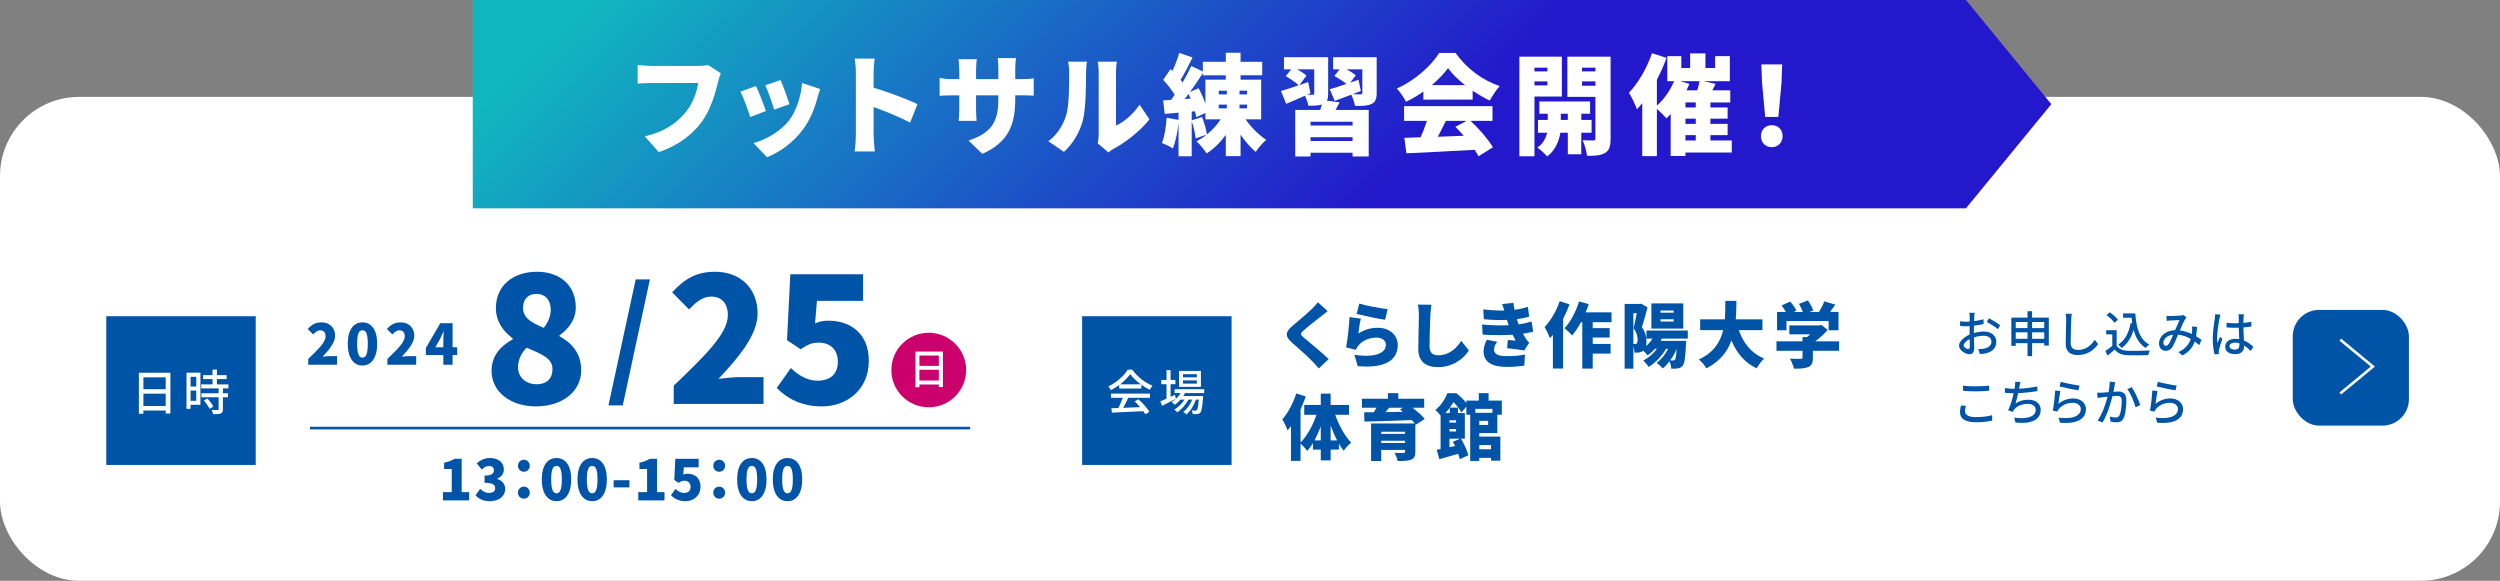 <?xml version="1.0" encoding="UTF-8"?><svg xmlns="http://www.w3.org/2000/svg" xmlns:xlink="http://www.w3.org/1999/xlink" viewBox="0 0 947 220"><rect x="0" y="0" width="947" height="220" fill="#808080" stroke="none"/><defs><style>.e{fill:url(#d);}.f{fill:#0054a8;}.g{fill:#fff;}.h{fill:#cb006c;}.i{stroke:#0054a8;}.i,.j{fill:none;stroke-miterlimit:10;}.j{stroke:#fff;}</style><linearGradient id="d" x1="326.447" y1="-99.8" x2="509.09" y2="87.988" gradientTransform="matrix(1, 0, 0, 1, 0, 0)" gradientUnits="userSpaceOnUse"><stop offset=".001" stop-color="#10b7bf"/><stop offset="1" stop-color="#2318cb"/></linearGradient></defs><g id="a"/><g id="b"><g id="c"><g><g><rect y="36.702" width="947" height="183.298" rx="30" ry="30" style="fill:#fff;"/><polygon points="744.704 78.925 332.558 78.925 179.083 78.925 179.083 39.462 179.083 0 332.558 0 744.704 0 777.038 39.462 744.704 78.925" style="fill:url(#d);"/><g><path d="M271.994,31.082c-.966,3.879-2.615,10.152-6.074,14.939-3.62,4.994-9.291,9.244-16.371,11.597l-5.309-5.984c8.084-1.857,12.63-5.489,15.807-9.533,2.574-3.26,3.902-7.346,4.425-10.648h-17.697c-1.972,0-4.184,.124-5.229,.206v-7.057c1.247,.165,3.902,.372,5.229,.372h17.737c.885,0,2.454-.041,3.701-.372l4.826,3.178c-.442,.908-.805,2.394-1.045,3.302Z" style="fill:#fff;"/><path d="M290.133,42.059l-5.952,2.27c-.685-2.228-2.614-7.635-3.7-9.616l5.872-2.146c1.126,2.311,2.977,7.098,3.78,9.492Zm19.428-4.746c-1.046,3.962-2.734,8.171-5.39,11.721-3.741,5.035-8.809,8.625-13.636,10.524l-5.107-5.365c4.264-1.114,10.136-4.251,13.475-8.584,2.654-3.425,4.545-9.038,4.906-14.156l6.879,2.27c-.563,1.609-.846,2.6-1.127,3.59Zm-10.498,2.146l-5.832,2.063c-.562-2.063-2.252-6.933-3.338-9.244l5.791-1.94c.805,1.816,2.775,7.181,3.379,9.121Z" style="fill:#fff;"/><path d="M324.201,27.574c0-1.651-.162-3.797-.483-5.365h7.603c-.161,1.568-.402,3.384-.402,5.365v5.654c5.43,1.61,13.232,4.54,16.611,6.232l-2.775,6.974c-4.062-2.146-9.572-4.333-13.836-5.901v10.606c0,1.114,.241,4.374,.442,6.232h-7.643c.282-1.774,.483-4.54,.483-6.232V27.574Z" style="fill:#fff;"/><path d="M372.104,58.279l-5.229-5.035c8.044-2.724,11.302-6.314,11.302-15.641v-1.486h-8.446v4.994c0,2.022,.12,3.632,.201,4.663h-6.798c.121-1.032,.242-2.641,.242-4.663v-4.994h-2.896c-2.172,0-3.379,.082-4.545,.165v-6.769c.925,.165,2.373,.454,4.545,.454h2.896v-3.425c0-1.362-.121-2.683-.282-4.127h6.919c-.121,.991-.282,2.394-.282,4.169v3.384h8.446v-3.88c0-1.692-.08-3.054-.24-4.085h6.918c-.121,1.073-.282,2.394-.282,4.085v3.88h2.132c2.333,0,3.459-.083,4.867-.33v6.603c-1.127-.124-2.534-.124-4.826-.124h-2.173v1.32c0,9.781-2.453,16.343-12.469,20.842Z" style="fill:#fff;"/><path d="M403.839,43.752c1.126-3.385,1.167-10.978,1.167-16.136,0-1.94-.161-3.136-.442-4.251h7.159s-.322,2.187-.322,4.168c0,5.076-.12,13.701-1.166,17.87-1.247,4.787-3.7,8.873-7.2,12.133l-5.952-4.044c3.66-2.6,5.711-6.48,6.757-9.74Zm12.349,7.14V27.202c0-2.022-.362-3.838-.362-3.838h7.24s-.322,1.857-.322,3.879v20.305c3.017-1.279,6.436-4.251,8.93-7.882l3.74,5.53c-3.258,4.251-9.13,8.832-13.595,11.184-.965,.537-1.488,1.032-1.931,1.362l-4.062-3.425c.201-.867,.362-2.146,.362-3.425Z" style="fill:#fff;"/><path d="M471.813,45.196c2.092,3.013,5.027,5.943,7.843,7.8-1.287,1.032-3.097,3.095-3.981,4.539-2.011-1.65-3.982-3.962-5.752-6.52v8.13h-5.591v-8.047c-2.092,2.848-4.545,5.324-7.28,7.016-.845-1.403-2.614-3.508-3.821-4.581,1.327-.702,2.655-1.527,3.901-2.559l-4.223,1.445c-.161-1.775-.765-4.416-1.488-6.48v13.248h-4.987v-12.546c-.402,3.59-1.167,7.181-2.132,9.574-.966-.66-3.058-1.609-4.184-2.063,1.046-2.394,1.568-6.108,1.811-9.533l4.505,.784v-2.723l-5.229,.454-.604-5.118,3.017-.165c.443-.619,.886-1.279,1.368-1.94-1.086-1.857-2.856-4.003-4.385-5.654l2.815-4.086,.725,.701c1.006-2.228,1.971-4.787,2.574-6.851l5.027,1.775c-1.488,2.93-3.137,6.149-4.545,8.46,.281,.33,.523,.66,.765,.99,1.247-2.146,2.413-4.334,3.298-6.232l4.385,2.022v-3.632h8.688v-3.425h5.591v3.425h8.205v5.117h-8.205v1.651h7.803v15.022h-5.912Zm-20.795-7.841c-.281-.619-.522-1.197-.805-1.774-.482,.66-.965,1.321-1.448,1.939l2.253-.165Zm4.626-9.657c-1.488,2.311-3.178,4.787-4.867,7.14l3.258-1.403c.965,1.774,1.891,3.879,2.574,5.819v-9.079h7.723v-1.651h-8.688v-.825Zm-.322,16.632c.845,2.105,1.609,4.787,1.851,6.603,2.051-1.65,3.861-3.632,5.229-5.736h-5.792v-2.394l-3.459,1.568c-.08-.66-.281-1.403-.482-2.228l-1.247,.124v3.302l3.901-1.238Zm6.355-9.987v1.403h3.057v-1.403h-3.057Zm0,5.283v1.403h3.057v-1.403h-3.057Zm10.699-5.283h-2.856v1.403h2.856v-1.403Zm0,5.283h-2.856v1.403h2.856v-1.403Z" style="fill:#fff;"/><path d="M507.449,38.758c-.482,.99-1.006,1.981-1.528,2.889h12.549v17.622h-6.113v-1.403h-15.929v1.403h-5.792v-17.622h9.452c.242-.702,.443-1.403,.644-2.064-1.327,.454-3.057,.454-5.148,.454-.16-1.156-.724-2.641-1.246-3.797-2.454,1.114-4.947,2.187-7.12,3.095l-2.011-4.87c1.77-.495,4.184-1.279,6.717-2.146-1.046-1.073-3.218-2.518-4.866-3.467l2.051-2.6h-2.734v-4.581h16.732v13.701c0,1.238-.121,2.105-.483,2.765l4.827,.619Zm-12.309-2.848h2.092c.442,0,.604-.165,.604-.578v-9.079h-6.476c1.327,.743,2.735,1.651,3.539,2.394l-2.694,3.59,3.338-1.155,.845,4.25-1.247,.578Zm17.216,10.194h-15.929v1.444h15.929v-1.444Zm0,7.305v-1.444h-15.929v1.444h15.929Zm9.13-18.241c0,2.352-.482,3.508-2.011,4.251-1.528,.701-3.58,.743-6.194,.701-.241-1.279-.805-3.012-1.408-4.251-2.212,.825-4.384,1.651-6.274,2.353l-1.891-4.416c1.729-.495,3.942-1.197,6.315-2.022-1.207-.99-3.098-2.187-4.545-3.013l1.971-2.517h-2.454v-4.581h16.491v13.495Zm-5.993-.701l-3.137,1.238c1.206,.041,2.614,.041,3.017,.041,.482-.041,.684-.165,.684-.619v-8.873h-5.953c1.327,.743,2.654,1.568,3.459,2.27l-2.051,2.765c1.046-.372,2.051-.702,3.097-1.073l.885,4.251Z" style="fill:#fff;"/><path d="M539.182,34.672c-2.051,1.445-4.304,2.806-6.596,3.879-.685-1.444-2.253-3.756-3.459-5.035,6.878-2.971,13.152-8.79,16.048-13.454h6.194c4.304,6.067,10.337,10.4,16.732,12.546-1.448,1.527-2.735,3.673-3.78,5.489-2.132-.99-4.345-2.311-6.477-3.756v3.384h-18.663v-3.054Zm17.859,11.102c3.338,3.095,6.717,7.057,8.486,10.028l-5.47,3.384c-.362-.743-.885-1.568-1.448-2.435-9.251,.537-18.985,.991-25.863,1.321l-.764-5.86c1.851-.041,3.901-.124,6.154-.207,.885-1.939,1.729-4.168,2.373-6.232h-8.648v-5.571h33.505v5.571h-8.325Zm-2.092-13.537c-2.614-2.063-4.907-4.292-6.436-6.438-1.528,2.105-3.66,4.333-6.154,6.438h12.59Zm-7.24,13.537c-1.005,2.022-2.051,4.127-3.057,6.025,3.178-.124,6.516-.248,9.814-.371-1.046-1.197-2.132-2.353-3.178-3.385l4.264-2.27h-7.844Z" style="fill:#fff;"/><path d="M581.254,36.571v22.616h-5.711V21.466h16.089v15.105h-10.378Zm0-10.937v1.403h4.907v-1.403h-4.907Zm4.907,6.727v-1.527h-4.907v1.527h4.907Zm12.831,17.911v8.171h-5.108v-8.171h-2.815c-.442,2.848-1.851,6.727-5.027,8.997-.805-1.032-2.534-2.6-3.701-3.384,2.172-1.362,3.259-3.673,3.701-5.613h-3.459v-4.829h3.7v-2.352h-3.178v-4.663h19.227v4.663h-3.339v2.352h3.901v4.829h-3.901Zm-5.108-4.829v-2.352h-2.654v2.352h2.654Zm16.21,7.016c0,2.848-.442,4.457-2.052,5.447-1.649,.99-3.78,1.156-6.878,1.114-.161-1.61-.925-4.375-1.689-5.902,1.528,.083,3.459,.083,4.062,.083s.805-.248,.805-.825v-15.683h-10.619v-15.228h16.371v30.994Zm-10.82-26.826v1.403h5.068v-1.403h-5.068Zm5.068,6.851v-1.65h-5.068v1.65h5.068Z" style="fill:#fff;"/><path d="M655.985,57.783h-17.536v1.321h-5.591v-15.93c-.523,.578-1.086,1.155-1.609,1.651-.805-.908-2.373-2.518-3.62-3.591v17.911h-5.551v-20.057c-.644,.825-1.327,1.61-1.971,2.352-.522-1.486-2.092-4.828-3.057-6.314,3.459-3.59,6.798-9.286,8.729-14.981l5.51,1.774c-1.005,2.724-2.252,5.571-3.66,8.295v9.781c2.655-2.311,5.028-5.736,6.517-9.244h-2.574v-9.492h5.309v4.498h3.339v-5.53h5.792v5.53h3.66v-4.498h5.591v9.492h-9.975l4.585,1.032-1.247,2.435h6.798v4.581h-7.521v1.898h6.516v4.251h-6.516v1.981h6.516v4.25h-6.516v2.023h8.084v4.581Zm-16.048-26c-.322,.825-.685,1.61-1.086,2.435h4.062c.361-1.197,.684-2.394,.885-3.467h-7.32l3.459,1.032Zm2.413,7.016h-3.901v1.898h3.901v-1.898Zm0,6.149h-3.901v1.981h3.901v-1.981Zm-3.901,8.254h3.901v-2.023h-3.901v2.023Z" style="fill:#fff;"/><path d="M667.046,51.551c0-2.435,1.729-4.127,4.103-4.127s4.103,1.692,4.103,4.127-1.729,4.209-4.103,4.209c-2.414,0-4.103-1.774-4.103-4.209Zm.401-20.305l-.241-6.851h7.884l-.241,6.851-1.207,13.041h-4.987l-1.207-13.041Z" style="fill:#fff;"/></g><g><path d="M747.861,119.927c-.018,.446-.036,1.04-.072,1.707,1.267-.148,2.568-.408,3.562-.705l.036,1.819c-1.049,.241-2.387,.464-3.635,.613-.018,.742-.036,1.485-.036,2.153v.649c1.32-.389,2.658-.593,3.762-.593,2.693,0,4.719,1.485,4.719,3.86,0,2.208-1.247,3.749-3.905,4.399-.813,.185-1.628,.241-2.297,.278l-.65-1.893c.723,.018,1.501,.018,2.17-.13,1.519-.297,2.839-1.113,2.839-2.672,0-1.429-1.248-2.227-2.894-2.227-1.266,0-2.514,.223-3.707,.612,.019,1.541,.072,3.099,.072,3.842,0,1.968-.705,2.543-1.771,2.543-1.573,0-3.979-1.485-3.979-3.267,0-1.577,1.863-3.229,3.996-4.175v-1.151c0-.65,0-1.355,.019-2.06-.452,.037-.85,.056-1.193,.056-1.104,0-1.79-.038-2.387-.093l-.055-1.781c1.031,.129,1.736,.148,2.405,.148,.38,0,.796-.018,1.247-.055,0-.835,.019-1.503,.019-1.838,0-.389-.055-1.131-.108-1.466h1.989c-.055,.353-.109,.984-.146,1.429Zm-2.314,12.268c.362,0,.615-.241,.615-.854,0-.593-.036-1.67-.055-2.877-1.319,.668-2.26,1.615-2.26,2.357s1.085,1.374,1.699,1.374Zm12.133-8.983l-.886,1.485c-.868-.816-3.037-2.134-4.177-2.746l.796-1.411c1.338,.687,3.363,1.949,4.267,2.672Z" style="fill:#0054a8;"/><path d="M776.088,120.317v10.597h-1.735v-.928h-4.593v4.919h-1.735v-4.919h-4.467v1.021h-1.663v-10.691h6.13v-2.431h1.735v2.431h6.328Zm-12.53,1.652v2.319h4.467v-2.319h-4.467Zm4.467,6.366v-2.451h-4.467v2.451h4.467Zm1.735-6.366v2.319h4.593v-2.319h-4.593Zm4.593,6.366v-2.451h-4.593v2.451h4.593Z" style="fill:#0054a8;"/><path d="M784.588,121.004c-.091,2.059-.217,6.347-.217,8.908,0,1.967,1.175,2.635,2.748,2.635,3.164,0,5.062-1.837,6.365-3.823l1.283,1.615c-1.193,1.763-3.634,4.157-7.685,4.157-2.748,0-4.593-1.206-4.593-4.287,0-2.635,.181-7.424,.181-9.205,0-.78-.072-1.541-.198-2.153l2.314,.018c-.109,.687-.182,1.466-.199,2.134Z" style="fill:#0054a8;"/><path d="M801.785,130.933c.795,1.281,2.278,1.875,4.267,1.95,2.008,.074,6.021,.018,8.282-.13-.199,.409-.471,1.225-.561,1.764-2.044,.092-5.678,.129-7.739,.037-2.297-.093-3.852-.705-4.99-2.134-.851,.761-1.718,1.503-2.658,2.301l-.868-1.781c.813-.519,1.772-1.206,2.622-1.912v-4.362h-2.314v-1.595h3.96v5.864Zm-.832-8.667c-.578-.873-1.881-2.116-3.02-2.932l1.247-1.04c1.121,.799,2.478,1.949,3.093,2.84l-1.32,1.132Zm7.901-3.545c.362,5.475,1.628,9.874,5.28,11.786-.397,.278-.994,.89-1.32,1.317-2.387-1.448-3.778-3.842-4.593-6.849-.922,3.007-2.387,5.29-4.521,6.849-.271-.334-.922-.984-1.319-1.299,2.567-1.633,4.032-4.455,4.701-8.129l.614,.092c-.108-.687-.181-1.411-.253-2.134h-3.219v-1.633h4.629Z" style="fill:#0054a8;"/><path d="M822.092,119.705c.976,0,3.164-.111,3.96-.167,.379-.037,.777-.111,1.048-.222l1.14,.927c-.217,.223-.397,.446-.543,.687-.487,.817-1.229,2.561-1.952,4.232,1.646,.223,3.183,.742,4.521,1.374,.054-.372,.09-.724,.108-1.058,.036-.63,.036-1.299-.019-1.837l1.881,.204c-.072,1.28-.181,2.468-.361,3.526,.813,.483,1.5,.947,2.061,1.355l-.831,2.005c-.524-.464-1.104-.928-1.736-1.392-.759,2.282-2.151,3.991-4.683,5.308l-1.52-1.28c2.803-1.225,4.087-3.118,4.684-4.993-1.41-.799-3.038-1.429-4.792-1.615-.669,1.615-1.501,3.637-2.17,4.696-.687,1.021-1.446,1.429-2.513,1.429-1.447,0-2.532-1.04-2.532-2.747,0-2.803,2.496-4.937,6.076-5.067,.597-1.355,1.211-2.803,1.699-3.823-.723,.018-2.658,.111-3.472,.148-.38,.018-.958,.075-1.41,.149l-.072-1.912c.47,.055,1.049,.074,1.429,.074Zm-1.646,11.285c.38,0,.669-.167,1.013-.631,.578-.798,1.175-2.264,1.754-3.619-2.369,.26-3.726,1.744-3.726,3.136,0,.742,.452,1.114,.959,1.114Z" style="fill:#0054a8;"/><path d="M840.734,120.633c-.307,1.503-.886,5.364-.886,7.35,0,.668,.036,1.299,.145,1.986,.253-.761,.651-1.689,.94-2.376l.904,.724c-.488,1.411-1.104,3.304-1.302,4.25-.055,.26-.091,.631-.091,.854,.019,.186,.036,.464,.055,.687l-1.609,.129c-.38-1.317-.705-3.378-.705-5.901,0-2.747,.578-6.292,.795-7.777,.055-.464,.127-1.058,.145-1.541l1.972,.186c-.108,.334-.29,1.095-.362,1.429Zm9.132-.446c-.019,.464-.036,1.263-.055,2.116,1.067-.092,2.08-.241,3.002-.427v1.801c-.94,.149-1.953,.278-3.002,.352,.019,1.856,.145,3.527,.199,4.956,1.501,.613,2.658,1.559,3.562,2.394l-.976,1.559c-.851-.817-1.682-1.522-2.514-2.06v.093c0,1.707-.796,3.173-3.309,3.173-2.441,0-3.87-1.039-3.87-2.821,0-1.707,1.429-2.969,3.852-2.969,.507,0,.994,.037,1.465,.111-.072-1.299-.145-2.895-.181-4.343-.507,.018-1.013,.037-1.52,.037-1.049,0-2.043-.055-3.092-.13l-.018-1.744c1.03,.112,2.043,.167,3.128,.167,.506,0,.994-.018,1.501-.037v-2.191c0-.315-.055-.835-.108-1.188h2.043c-.055,.372-.091,.78-.108,1.151Zm-3.327,12.232c1.338,0,1.754-.705,1.754-1.875v-.501c-.543-.167-1.104-.26-1.682-.26-1.212,0-2.062,.538-2.062,1.336,0,.873,.832,1.3,1.989,1.3Z" style="fill:#0054a8;"/><path d="M744.336,155.758c0,1.317,1.266,2.245,4.032,2.245,2.478,0,4.792-.278,6.257-.742l.018,2.042c-1.41,.389-3.652,.65-6.202,.65-3.888,0-5.984-1.318-5.984-3.749,0-1.002,.198-1.893,.361-2.617l1.862,.166c-.217,.705-.344,1.355-.344,2.005Zm4.104-9.41c1.754,0,3.707-.129,5.045-.26v1.93c-1.247,.093-3.345,.223-5.026,.223-1.845,0-3.418-.092-4.864-.204v-1.93c1.32,.167,3.002,.241,4.846,.241Z" style="fill:#0054a8;"/><path d="M764.986,146.404c-.036,.241-.091,.519-.163,.835,2.116-.092,4.701-.371,6.907-.873l.036,1.782c-2.024,.352-4.918,.668-7.286,.779-.29,1.374-.651,2.877-.995,3.879,1.537-1.002,3.056-1.391,4.828-1.391,2.893,0,4.701,1.54,4.701,3.805,0,3.99-3.888,5.457-9.547,4.844l-.488-1.875c4.104,.613,8.137-.018,8.137-2.932,0-1.262-1.031-2.265-3.002-2.265-2.115,0-4.05,.761-5.207,2.209-.199,.26-.362,.519-.524,.835l-1.7-.612c.904-1.801,1.628-4.381,2.08-6.46-1.193-.018-2.314-.074-3.31-.166v-1.819c1.031,.186,2.459,.315,3.562,.315h.09c.055-.389,.108-.742,.145-1.021,.091-.668,.127-1.132,.091-1.67l2.025,.092c-.163,.557-.253,1.169-.38,1.708Z" style="fill:#0054a8;"/><path d="M779.723,152.992c1.682-1.411,3.599-2.059,5.642-2.059,2.947,0,4.791,1.837,4.791,4.046,0,3.341-2.748,5.753-9.818,5.14l-.542-1.912c5.587,.724,8.408-.816,8.408-3.267,0-1.373-1.248-2.356-2.983-2.356-2.225,0-4.141,.872-5.334,2.356-.308,.353-.471,.668-.615,.985l-1.663-.409c.361-1.744,.795-5.531,.922-7.628l1.917,.26c-.254,1.169-.561,3.712-.724,4.844Zm7.992-6.941l-.416,1.801c-1.772-.241-5.75-1.095-7.143-1.467l.452-1.763c1.628,.519,5.515,1.262,7.106,1.429Z" style="fill:#0054a8;"/><path d="M801.007,146.069c-.108,.576-.271,1.466-.435,2.339,.742-.074,1.393-.111,1.809-.111,1.754,0,3.074,.724,3.074,3.322,0,2.19-.271,5.177-1.031,6.737-.578,1.28-1.519,1.615-2.784,1.615-.688,0-1.556-.112-2.152-.26l-.289-1.931c.724,.223,1.718,.372,2.206,.372,.651,0,1.157-.167,1.482-.891,.543-1.151,.814-3.508,.814-5.438,0-1.595-.706-1.875-1.845-1.875-.38,0-.977,.038-1.663,.112-.669,2.728-1.953,7.015-3.743,9.985l-1.862-.761c1.808-2.506,3.109-6.515,3.761-9.039-.832,.092-1.573,.185-1.989,.241-.452,.055-1.283,.166-1.79,.26l-.181-2.005c.615,.038,1.14,.018,1.754,0,.579-.018,1.555-.092,2.586-.185,.253-1.374,.434-2.784,.416-3.991l2.115,.223c-.091,.389-.181,.872-.253,1.28Zm9.728,7.35l-1.79,.854c-.506-1.968-1.862-5.29-3.128-6.867l1.682-.742c1.121,1.54,2.658,5.011,3.236,6.755Z" style="fill:#0054a8;"/><path d="M816.522,152.992c1.682-1.411,3.599-2.059,5.642-2.059,2.947,0,4.791,1.837,4.791,4.046,0,3.341-2.748,5.753-9.818,5.14l-.542-1.912c5.587,.724,8.408-.816,8.408-3.267,0-1.373-1.248-2.356-2.983-2.356-2.225,0-4.141,.872-5.334,2.356-.308,.353-.471,.668-.615,.985l-1.663-.409c.361-1.744,.795-5.531,.922-7.628l1.917,.26c-.254,1.169-.561,3.712-.724,4.844Zm7.992-6.941l-.416,1.801c-1.772-.241-5.75-1.095-7.143-1.467l.452-1.763c1.628,.519,5.515,1.262,7.106,1.429Z" style="fill:#0054a8;"/></g><g><rect x="868.492" y="117.393" width="44" height="43.832" rx="10" ry="10" style="fill:#0054a8;"/><polyline points="886.499 128.656 898.83 138.854 886.499 149.052" style="fill:none; stroke:#fff; stroke-miterlimit:10;"/></g></g><g><g><g><rect x="40.259" y="119.786" width="56.605" height="56.335" style="fill:#0054a8;"/><g><path d="M64.542,141.195v15.444h-1.776v-1.123h-8.452v1.196h-1.704v-15.518h11.933Zm-10.229,1.73v4.492h8.452v-4.492h-8.452Zm8.452,10.861v-4.675h-8.452v4.675h8.452Z" style="fill:#fff;"/><path d="M75.92,153.344h-3.732v1.546h-1.543v-13.714h5.275v12.168Zm-3.732-10.621v3.7h2.153v-3.7h-2.153Zm2.153,9.094v-3.884h-2.153v3.884h2.153Zm10.103-4.694v1.841h1.92v1.509h-1.92v4.529c0,.883-.197,1.344-.789,1.601-.629,.258-1.544,.276-2.943,.276-.072-.46-.305-1.123-.539-1.601,1.006,.036,1.992,.036,2.262,.036,.287-.018,.377-.092,.377-.35v-4.492h-6.532v-1.509h6.532v-1.841h-6.586v-1.509h4.271v-2.025h-3.59v-1.491h3.59v-2.098h1.668v2.098h3.697v1.491h-3.697v2.025h4.361v1.509h-2.082Zm-5.886,3.81c.861,.921,1.849,2.172,2.243,3.056l-1.418,.883c-.377-.883-1.31-2.19-2.171-3.148l1.346-.792Z" style="fill:#fff;"/></g></g><g><rect x="409.914" y="119.786" width="56.605" height="56.335" style="fill:#0054a8;"/><g><path d="M423.95,145.852c-.986,.717-2.045,1.38-3.122,1.914-.18-.386-.628-1.031-.986-1.399,3.068-1.436,5.993-4.086,7.339-6.332h1.723c1.902,2.706,4.881,4.952,7.68,6.074-.395,.424-.771,1.031-1.059,1.546-1.04-.515-2.135-1.16-3.176-1.914v1.435h-8.398v-1.325Zm-3.086,3.24h14.732v1.601h-8.219c-.592,1.234-1.256,2.614-1.902,3.792,1.992-.073,4.217-.165,6.406-.258-.664-.773-1.382-1.546-2.081-2.19l1.436-.791c1.633,1.417,3.337,3.368,4.163,4.731l-1.525,.975c-.197-.35-.467-.754-.79-1.197-4.271,.221-8.828,.424-11.879,.553l-.215-1.675,2.655-.092c.592-1.142,1.238-2.614,1.669-3.848h-4.45v-1.601Zm11.287-3.497c-1.615-1.178-3.087-2.559-4.038-3.903-.861,1.289-2.225,2.669-3.822,3.903h7.86Z" style="fill:#fff;"/><path d="M445.431,151.062c-1.795,.939-3.732,1.933-5.24,2.669l-.646-1.712c.646-.258,1.453-.608,2.333-.994v-5.486h-1.975v-1.62h1.975v-3.718h1.543v3.718h1.812v1.62h-1.812v4.786c.538-.258,1.095-.516,1.65-.773l.359,1.509Zm3.48-2.172c-.197,.387-.412,.754-.663,1.104h7.5s-.018,.424-.035,.645c-.287,3.682-.557,5.117-1.041,5.67-.306,.35-.646,.46-1.077,.515-.412,.037-1.076,.055-1.794,.018-.019-.405-.161-1.012-.377-1.38,.61,.073,1.166,.073,1.399,.073,.27,0,.413-.018,.557-.202,.27-.313,.502-1.362,.718-3.958h-1.077c-.718,2.135-2.117,4.436-3.606,5.596-.27-.313-.79-.718-1.202-.957,1.399-.957,2.655-2.779,3.409-4.638h-1.417c-.97,1.822-2.674,3.774-4.271,4.804-.251-.35-.718-.773-1.112-1.031,1.418-.773,2.889-2.246,3.876-3.774h-1.508c-.682,.773-1.436,1.436-2.207,1.97-.232-.276-.807-.828-1.13-1.068,1.346-.791,2.565-1.988,3.392-3.387h-2.297v-1.454h11.215v1.454h-7.25Zm5.994-2.338h-8.291v-6.038h8.291v6.038Zm-1.543-4.805h-5.24v1.197h5.24v-1.197Zm0,2.356h-5.24v1.215h5.24v-1.215Z" style="fill:#fff;"/></g></g><g><g><g><path d="M116.758,135.952c3.807-3.644,6.576-6.334,6.576-8.546,0-1.497-.781-2.278-2.051-2.278-1.078,0-1.903,.781-2.664,1.562l-2.053-2.082c1.545-1.67,2.982-2.494,5.225-2.494,3.045,0,5.16,1.995,5.16,5.076,0,2.624-2.391,5.423-4.759,7.939,.782-.108,1.861-.217,2.581-.217h2.896v3.254h-10.912v-2.213Z" style="fill:#0054a8;"/><path d="M131.729,130.226c0-5.38,2.241-8.113,5.583-8.113,3.32,0,5.562,2.755,5.562,8.113,0,5.379-2.242,8.242-5.562,8.242-3.342,0-5.583-2.863-5.583-8.242Zm7.593,0c0-4.252-.889-5.119-2.01-5.119s-2.03,.867-2.03,5.119c0,4.251,.909,5.249,2.03,5.249s2.01-.998,2.01-5.249Z" style="fill:#0054a8;"/><path d="M146.744,135.952c3.807-3.644,6.576-6.334,6.576-8.546,0-1.497-.781-2.278-2.051-2.278-1.078,0-1.903,.781-2.664,1.562l-2.053-2.082c1.545-1.67,2.982-2.494,5.225-2.494,3.045,0,5.16,1.995,5.16,5.076,0,2.624-2.391,5.423-4.759,7.939,.782-.108,1.861-.217,2.581-.217h2.896v3.254h-10.912v-2.213Z" style="fill:#0054a8;"/><path d="M167.933,134.499h-6.619v-2.69l5.477-9.392h4.653v9.132h1.733v2.95h-1.733v3.666h-3.511v-3.666Zm0-2.95v-2.299c0-1.02,.084-2.581,.127-3.601h-.085c-.401,.911-.825,1.801-1.269,2.733l-1.798,3.167h3.024Z" style="fill:#0054a8;"/></g><g><path d="M167.779,186.423h3.342v-8.763h-2.898v-2.386c1.692-.347,2.792-.781,3.892-1.475h2.771v12.624h2.834v3.124h-9.939v-3.124Z" style="fill:#0054a8;"/><path d="M180.149,187.595l1.734-2.43c.952,.911,2.052,1.562,3.278,1.562,1.459,0,2.41-.608,2.41-1.736,0-1.323-.719-2.104-4.018-2.104v-2.733c2.686,0,3.531-.824,3.531-1.996,0-1.063-.634-1.648-1.797-1.648-1.058,0-1.861,.499-2.812,1.367l-1.904-2.364c1.459-1.236,3.024-2.017,4.886-2.017,3.257,0,5.394,1.583,5.394,4.36,0,1.583-.867,2.755-2.518,3.471v.108c1.734,.52,3.024,1.8,3.024,3.817,0,2.95-2.687,4.599-5.815,4.599-2.496,0-4.252-.889-5.394-2.256Z" style="fill:#0054a8;"/><path d="M196.201,176.445c0-1.301,.973-2.299,2.241-2.299s2.241,.998,2.241,2.299c0,1.258-.973,2.256-2.241,2.256s-2.241-.998-2.241-2.256Zm0,10.195c0-1.301,.973-2.299,2.241-2.299s2.241,.998,2.241,2.299c0,1.258-.973,2.256-2.241,2.256s-2.241-.998-2.241-2.256Z" style="fill:#0054a8;"/><path d="M205.23,181.608c0-5.38,2.241-8.113,5.582-8.113,3.32,0,5.562,2.755,5.562,8.113,0,5.379-2.242,8.242-5.562,8.242-3.341,0-5.582-2.863-5.582-8.242Zm7.592,0c0-4.252-.889-5.119-2.01-5.119-1.12,0-2.029,.867-2.029,5.119,0,4.251,.909,5.249,2.029,5.249,1.121,0,2.01-.998,2.01-5.249Z" style="fill:#0054a8;"/><path d="M218.742,181.608c0-5.38,2.242-8.113,5.584-8.113,3.32,0,5.562,2.755,5.562,8.113,0,5.379-2.241,8.242-5.562,8.242-3.342,0-5.584-2.863-5.584-8.242Zm7.593,0c0-4.252-.888-5.119-2.009-5.119s-2.031,.867-2.031,5.119c0,4.251,.91,5.249,2.031,5.249s2.009-.998,2.009-5.249Z" style="fill:#0054a8;"/><path d="M232.446,181.912h5.985v2.711h-5.985v-2.711Z" style="fill:#0054a8;"/><path d="M241.771,186.423h3.342v-8.763h-2.897v-2.386c1.692-.347,2.792-.781,3.892-1.475h2.77v12.624h2.834v3.124h-9.939v-3.124Z" style="fill:#0054a8;"/><path d="M254.164,187.616l1.713-2.429c.888,.867,1.987,1.54,3.235,1.54,1.522,0,2.475-.781,2.475-2.299,0-1.497-.952-2.321-2.306-2.321-.867,0-1.29,.196-2.221,.803l-1.649-1.106,.401-8.004h8.841v3.232h-5.604l-.232,2.733c.57-.238,1.036-.325,1.629-.325,2.664,0,4.906,1.54,4.906,4.881,0,3.492-2.665,5.531-5.689,5.531-2.517,0-4.251-.976-5.498-2.234Z" style="fill:#0054a8;"/><path d="M270.193,176.445c0-1.301,.973-2.299,2.242-2.299,1.269,0,2.241,.998,2.241,2.299,0,1.258-.973,2.256-2.241,2.256-1.27,0-2.242-.998-2.242-2.256Zm0,10.195c0-1.301,.973-2.299,2.242-2.299,1.269,0,2.241,.998,2.241,2.299,0,1.258-.973,2.256-2.241,2.256-1.27,0-2.242-.998-2.242-2.256Z" style="fill:#0054a8;"/><path d="M279.223,181.608c0-5.38,2.242-8.113,5.583-8.113,3.32,0,5.562,2.755,5.562,8.113,0,5.379-2.242,8.242-5.562,8.242-3.341,0-5.583-2.863-5.583-8.242Zm7.592,0c0-4.252-.888-5.119-2.009-5.119-1.12,0-2.03,.867-2.03,5.119,0,4.251,.91,5.249,2.03,5.249,1.121,0,2.009-.998,2.009-5.249Z" style="fill:#0054a8;"/><path d="M292.736,181.608c0-5.38,2.241-8.113,5.582-8.113,3.32,0,5.562,2.755,5.562,8.113,0,5.379-2.242,8.242-5.562,8.242-3.341,0-5.582-2.863-5.582-8.242Zm7.592,0c0-4.252-.889-5.119-2.01-5.119-1.12,0-2.029,.867-2.029,5.119,0,4.251,.909,5.249,2.029,5.249,1.121,0,2.01-.998,2.01-5.249Z" style="fill:#0054a8;"/></g><g><path d="M186.204,140.484c0-5.885,3.56-9.47,8.044-11.973v-.27c-3.758-2.909-6.396-6.494-6.396-11.567,0-8.523,6.527-13.731,15.561-13.731,8.836,0,14.703,5.276,14.703,13.528,0,4.6-2.9,8.32-6.197,10.552v.338c4.615,2.571,8.242,6.358,8.242,12.92,0,7.779-6.857,13.664-17.144,13.664-9.626,0-16.812-5.479-16.812-13.461Zm23.076-.676c0-4.059-3.823-5.547-9.758-8.117-1.912,1.827-3.297,4.532-3.297,7.373,0,4.126,3.231,6.494,7.056,6.494,3.428,0,5.999-1.758,5.999-5.749Zm-.659-22.525c0-3.653-2.044-5.952-5.473-5.952-2.703,0-5.011,1.623-5.011,5.343,0,3.721,3.099,5.547,7.847,7.508,1.714-2.232,2.637-4.464,2.637-6.899Z" style="fill:#0054a8;"/><path d="M240.806,105.836h5.371l-10.275,47.721h-5.418l10.322-47.721Z" style="fill:#0054a8;"/><path d="M255.203,146.099c11.867-11.364,20.505-19.752,20.505-26.651,0-4.667-2.439-7.103-6.396-7.103-3.363,0-5.934,2.436-8.308,4.871l-6.396-6.494c4.812-5.209,9.297-7.779,16.285-7.779,9.494,0,16.088,6.223,16.088,15.828,0,8.185-7.45,16.911-14.835,24.757,2.439-.338,5.802-.676,8.044-.676h9.033v10.146h-34.021v-6.899Z" style="fill:#0054a8;"/><path d="M294.234,146.978l5.34-7.576c2.77,2.706,6.197,4.803,10.088,4.803,4.747,0,7.714-2.435,7.714-7.17,0-4.667-2.967-7.237-7.187-7.237-2.703,0-4.021,.609-6.923,2.503l-5.143-3.45,1.253-24.96h27.56v10.079h-17.472l-.726,8.523c1.78-.744,3.23-1.015,5.077-1.015,8.307,0,15.296,4.802,15.296,15.22,0,10.89-8.308,17.249-17.735,17.249-7.847,0-13.253-3.044-17.143-6.967Z" style="fill:#0054a8;"/></g></g><g><ellipse cx="351.811" cy="140.17" rx="14.167" ry="14.113" style="fill:#cb006c;"/><path d="M357.177,133.172v13.455h-1.547v-.978h-7.359v1.042h-1.484v-13.519h10.391Zm-8.906,1.507v3.913h7.359v-3.913h-7.359Zm7.359,9.462v-4.073h-7.359v4.073h7.359Z" style="fill:#fff;"/></g></g><g><path d="M500.335,119.892c-1.658,1.27-4.948,3.863-6.606,5.348-1.29,1.135-1.237,1.378,.026,2.539,1.737,1.54,6.923,5.673,9.555,8.238l-3.737,3.539c-.843-.972-1.711-1.918-2.58-2.809-1.447-1.567-5.237-4.889-7.633-6.996-2.685-2.377-2.527-3.998,.263-6.348,2.106-1.755,5.502-4.619,7.266-6.348,.895-.891,1.842-1.837,2.315-2.566l3.712,3.376c-.974,.73-1.869,1.432-2.58,2.026Z" style="fill:#0054a8;"/><path d="M514.553,126.348c2.29-1.513,4.765-2.188,7.291-2.188,4.948,0,7.633,3.16,7.633,6.483,0,4.997-3.605,9.076-15.188,8.049l-1.236-4.295c7.686,1.162,11.923-.54,11.923-3.835,0-1.54-1.421-2.674-3.526-2.674-2.686,0-5.265,1.027-6.817,2.944-.526,.648-.816,1.081-1.079,1.675l-3.659-.918c.526-2.755,1.132-7.833,1.316-11.48l4.29,.594c-.368,1.324-.815,4.187-.947,5.645Zm11.081-9.238l-.947,4.025c-2.764-.378-8.713-1.675-10.792-2.215l1-3.917c2.633,.837,8.449,1.837,10.739,2.107Z" style="fill:#0054a8;"/><path d="M541.826,119.541c-.131,2.836-.315,8.671-.315,11.642,0,2.593,1.447,3.403,3.237,3.403,4.08,0,6.844-2.458,8.766-5.483l2.895,3.647c-1.632,2.593-5.554,6.321-11.687,6.321-4.605,0-7.475-2.134-7.475-6.861,0-3.403,.236-10.642,.236-12.668,0-1.458-.132-2.944-.395-4.16l5.133,.054c-.185,1.27-.343,2.918-.396,4.106Z" style="fill:#0054a8;"/><path d="M571.495,123.188c-.079-.243-.158-.459-.237-.675-.158-.513-.315-.946-.421-1.324-2.475,.108-5.449,.054-8.766-.27l-.21-3.727c3.079,.351,5.633,.486,7.949,.432-.237-.783-.501-1.594-.79-2.458l4.264-.459c.105,.946,.264,1.81,.422,2.647,1.737-.216,3.369-.594,5.054-1.134l.5,3.727c-1.422,.405-3.001,.73-4.659,.946,.079,.324,.185,.621,.289,.945,.105,.297,.237,.648,.369,1.027,2.105-.297,3.605-.702,4.896-1.081l.632,3.863c-1.185,.297-2.475,.54-3.869,.756,.342,.675,.711,1.324,1.053,1.864,.395,.594,.764,1.026,1.29,1.54l-1.869,2.944c-1.474-.27-4.554-.648-6.527-.864l.315-3.106c.921,.081,2.211,.189,2.948,.243-.421-.756-.79-1.486-1.132-2.215-3.237,.189-7.449,.189-11.371-.054l-.211-3.835c3.87,.351,7.239,.405,10.082,.27Zm-5.555,9.211c0,1.864,1.79,2.512,4.923,2.512,2.5,0,4.922-.216,6.791-.594l-.237,4.16c-1.843,.297-4.448,.513-6.554,.513-5.317,0-8.792-1.621-8.871-5.673-.052-1.864,.579-3.295,1.211-4.619l3.948,.756c-.632,.864-1.211,1.81-1.211,2.944Z" style="fill:#0054a8;"/><path d="M594.53,115.3c-.658,1.809-1.475,3.673-2.422,5.483v18.827h-3.869v-12.75c-.369,.459-.737,.864-1.105,1.27-.343-.972-1.396-3.241-2.054-4.241,2.29-2.35,4.475-6.078,5.738-9.805l3.712,1.216Zm8.791,6.753v2.242h6.422v3.565h-6.422v2.431h6.765v3.646h-6.765v5.699h-3.948v-17.584h-.5c-1.053,1.945-2.185,3.673-3.343,5.024-.605-.729-2.08-2.134-2.896-2.755,2.29-2.377,4.343-6.267,5.501-10.129l3.686,1c-.343,1.053-.737,2.107-1.185,3.133h9.817v3.728h-7.133Z" style="fill:#0054a8;"/><path d="M629.49,128.266c-.132,.297-.29,.594-.447,.864h9.686l-.078,1.27c-.237,5.051-.553,7.266-1.211,8.076-.526,.675-1.079,.918-1.764,1.053-.605,.135-1.553,.162-2.606,.135-.052-.864-.289-1.972-.657-2.809-.79,1.053-1.658,1.972-2.554,2.701-.5-.567-1.658-1.648-2.316-2.134,1.764-1.27,3.29-3.16,4.317-5.294h-.764c-1.605,2.836-4.054,5.294-6.58,6.861-.422-.622-1.422-1.864-2.027-2.431,2.001-1.054,3.843-2.593,5.159-4.43h-.737c-.868,.972-1.815,1.809-2.816,2.485-.342-.432-1-1.162-1.605-1.756l-.079,.054c-.447,.324-.974,.513-1.579,.621-.447,.054-1.053,.081-1.685,.081-.026-.675-.157-1.621-.421-2.431v8.482h-3.316v-24.526h5.659l.526-.135,2.5,1.432c-.631,2.377-1.447,5.429-2.132,7.509,1.448,1.999,1.711,3.781,1.711,5.294,0,.729-.053,1.324-.158,1.837,.948-.783,1.79-1.755,2.448-2.809h-2.29v-3.052h15.661v3.052h-9.844Zm-10.766,2.053h.553c.264,0,.5-.054,.685-.216,.263-.216,.368-.648,.368-1.378,0-1.134-.263-2.728-1.526-4.376,.395-1.594,.868-3.89,1.211-5.727h-1.29v11.696Zm18.898-5.835h-12.081v-9.562h12.081v9.562Zm-3.632-6.861h-5.001v.81h5.001v-.81Zm0,3.323h-5.001v.837h5.001v-.837Zm.5,15.289c.263-.351,.474-1.459,.632-4.079-.632,1.567-1.475,3.052-2.448,4.349,.474,.027,.843,.054,1.105,.054,.316,0,.5-.054,.711-.324Z" style="fill:#0054a8;"/><path d="M658.658,125.052c1.711,4.889,4.765,8.832,9.607,10.75-.947,.864-2.237,2.593-2.843,3.727-4.632-2.188-7.527-5.78-9.555-10.561-1.5,4.159-4.29,7.914-9.476,10.561-.605-1.08-1.764-2.485-2.896-3.349,5.765-2.674,8.187-6.726,9.239-11.128h-8.712v-4.079h9.344c.185-2.377,.158-4.754,.185-6.996h4.211c-.026,2.242-.053,4.619-.263,6.996h10.107v4.079h-8.95Z" style="fill:#0054a8;"/><path d="M696.644,132.885h-9.923v2.701c0,1.918-.421,2.917-1.843,3.484-1.395,.54-3.158,.594-5.316,.594-.237-1.108-.948-2.782-1.526-3.809,1.474,.081,3.553,.081,4.079,.081s.685-.108,.685-.486v-2.566h-9.87v-3.593h9.87v-1.621h1.658c.447-.324,.895-.675,1.29-1.026h-7.949v-3.376h11.318l.815-.189,2.396,1.891c-1.29,1.486-2.948,3.052-4.738,4.322h9.055v3.593Zm-19.925-7.779h-3.58v-6.942h3.343c-.447-.81-1.053-1.729-1.605-2.458l3.264-1.486c.896,1.026,1.922,2.431,2.343,3.457l-1.026,.486h3.475c-.369-.972-.948-2.134-1.501-3.052l3.396-1.296c.816,1.134,1.685,2.701,2.027,3.781l-1.448,.567h3.633c.79-1.27,1.553-2.782,2-3.998l4.186,1.216c-.658,.973-1.316,1.918-1.975,2.782h3.186v6.942h-3.765v-3.511h-15.95v3.511Z" style="fill:#0054a8;"/><path d="M505.784,157.128c1.396,3.971,3.633,8.049,6.054,10.561-.895,.676-2.185,2.026-2.843,3.053-.632-.784-1.236-1.675-1.815-2.674v2.242h-3.133v4.079h-3.737v-4.079h-2.975v-2.458c-.658,1.107-1.395,2.107-2.158,2.971-.579-.837-1.685-2.08-2.527-2.782v6.537h-3.632v-13.181c-.421,.567-.843,1.107-1.264,1.594-.342-.946-1.368-3.16-2.026-4.133,2.132-2.377,4.132-6.105,5.29-9.805l3.606,1.134c-.553,1.621-1.211,3.269-1.975,4.916v12.533c2.475-2.485,4.659-6.483,6.028-10.507h-4.633v-3.728h6.265v-4.295h3.737v4.295h6.949v3.728h-5.212Zm-5.475,9.697v-5.321c-.685,1.891-1.5,3.701-2.369,5.321h2.369Zm6.186,0c-.922-1.729-1.737-3.673-2.448-5.699v5.699h2.448Z" style="fill:#0054a8;"/><path d="M536.295,160.883l-.157-.216v10.426c0,1.756-.422,2.566-1.658,3.052-1.237,.459-2.896,.486-5.054,.486-.185-.946-.685-2.242-1.132-3.106,1.132,.081,2.921,.081,3.316,.054,.474,0,.632-.135,.632-.513v-.621h-9.028v4.187h-3.844v-14.235h16.557c-.315-.405-.711-.81-1.132-1.27-6.501,.27-13.345,.459-17.951,.567l-.105-3.511,3.686-.027c.342-.568,.657-1.135,.974-1.702h-5.501v-3.403h9.844v-2.134h3.948v2.134h9.792v3.403h-4.37c1.711,1.378,3.554,2.972,4.58,4.241l-3.396,2.188Zm-13.081,2.647v.81h9.028v-.81h-9.028Zm9.028,4.268v-.838h-9.028v.838h9.028Zm-6.028-13.344c-.447,.567-.921,1.108-1.368,1.648,2.105-.027,4.343-.054,6.58-.108-.368-.297-.737-.594-1.079-.864l1.105-.675h-5.238Z" style="fill:#0054a8;"/><path d="M560.357,164.043v1.35h7.976v9.103h-3.527v-1.053h-4.448v1.161h-3.448v-17.503h-1.447v-3.079l-1.869,2.242c-.579-1.108-1.816-2.782-3.027-3.944-.395,.648-.842,1.351-1.368,2.08h3.079v2.08h2.606v9.697h-1.448c1.158,1.971,2.343,4.511,2.79,6.267l-3.264,1.486c-.105-.594-.315-1.27-.579-2.026-2.5,.73-5.054,1.432-7.159,2.026l-1-3.565c.447-.081,.947-.162,1.474-.27v-12.668c-.553-.756-1.395-1.675-2-2.107,2.29-1.837,3.764-4.268,4.58-6.375h3.396c1.289,1.026,2.816,2.431,3.79,3.701v-.892h4.711v-2.836h3.712v2.836h5.001v5.348h-1.685v6.942h-6.844Zm-11.187-9.589c-.5,.675-1.053,1.351-1.685,2.026h1.685v-2.026Zm-.105,4.754v.864h2.501v-.864h-2.501Zm0,4.241h2.501v-.946h-2.501v.946Zm2.105,5.51c-.263-.567-.553-1.107-.815-1.62l2.685-1.162h-3.975v3.214l2.105-.432Zm7.687-14.073v1.486h6.475v-1.486h-6.475Zm4.843,4.538h-3.343v1.54h3.343v-1.54Zm-3.343,9.157v1.594h4.448v-1.594h-4.448Z" style="fill:#0054a8;"/></g></g><line x1="117.403" y1="162.163" x2="367.496" y2="162.163" style="fill:none; stroke:#0054a8; stroke-miterlimit:10;"/></g></g></g></g></svg>